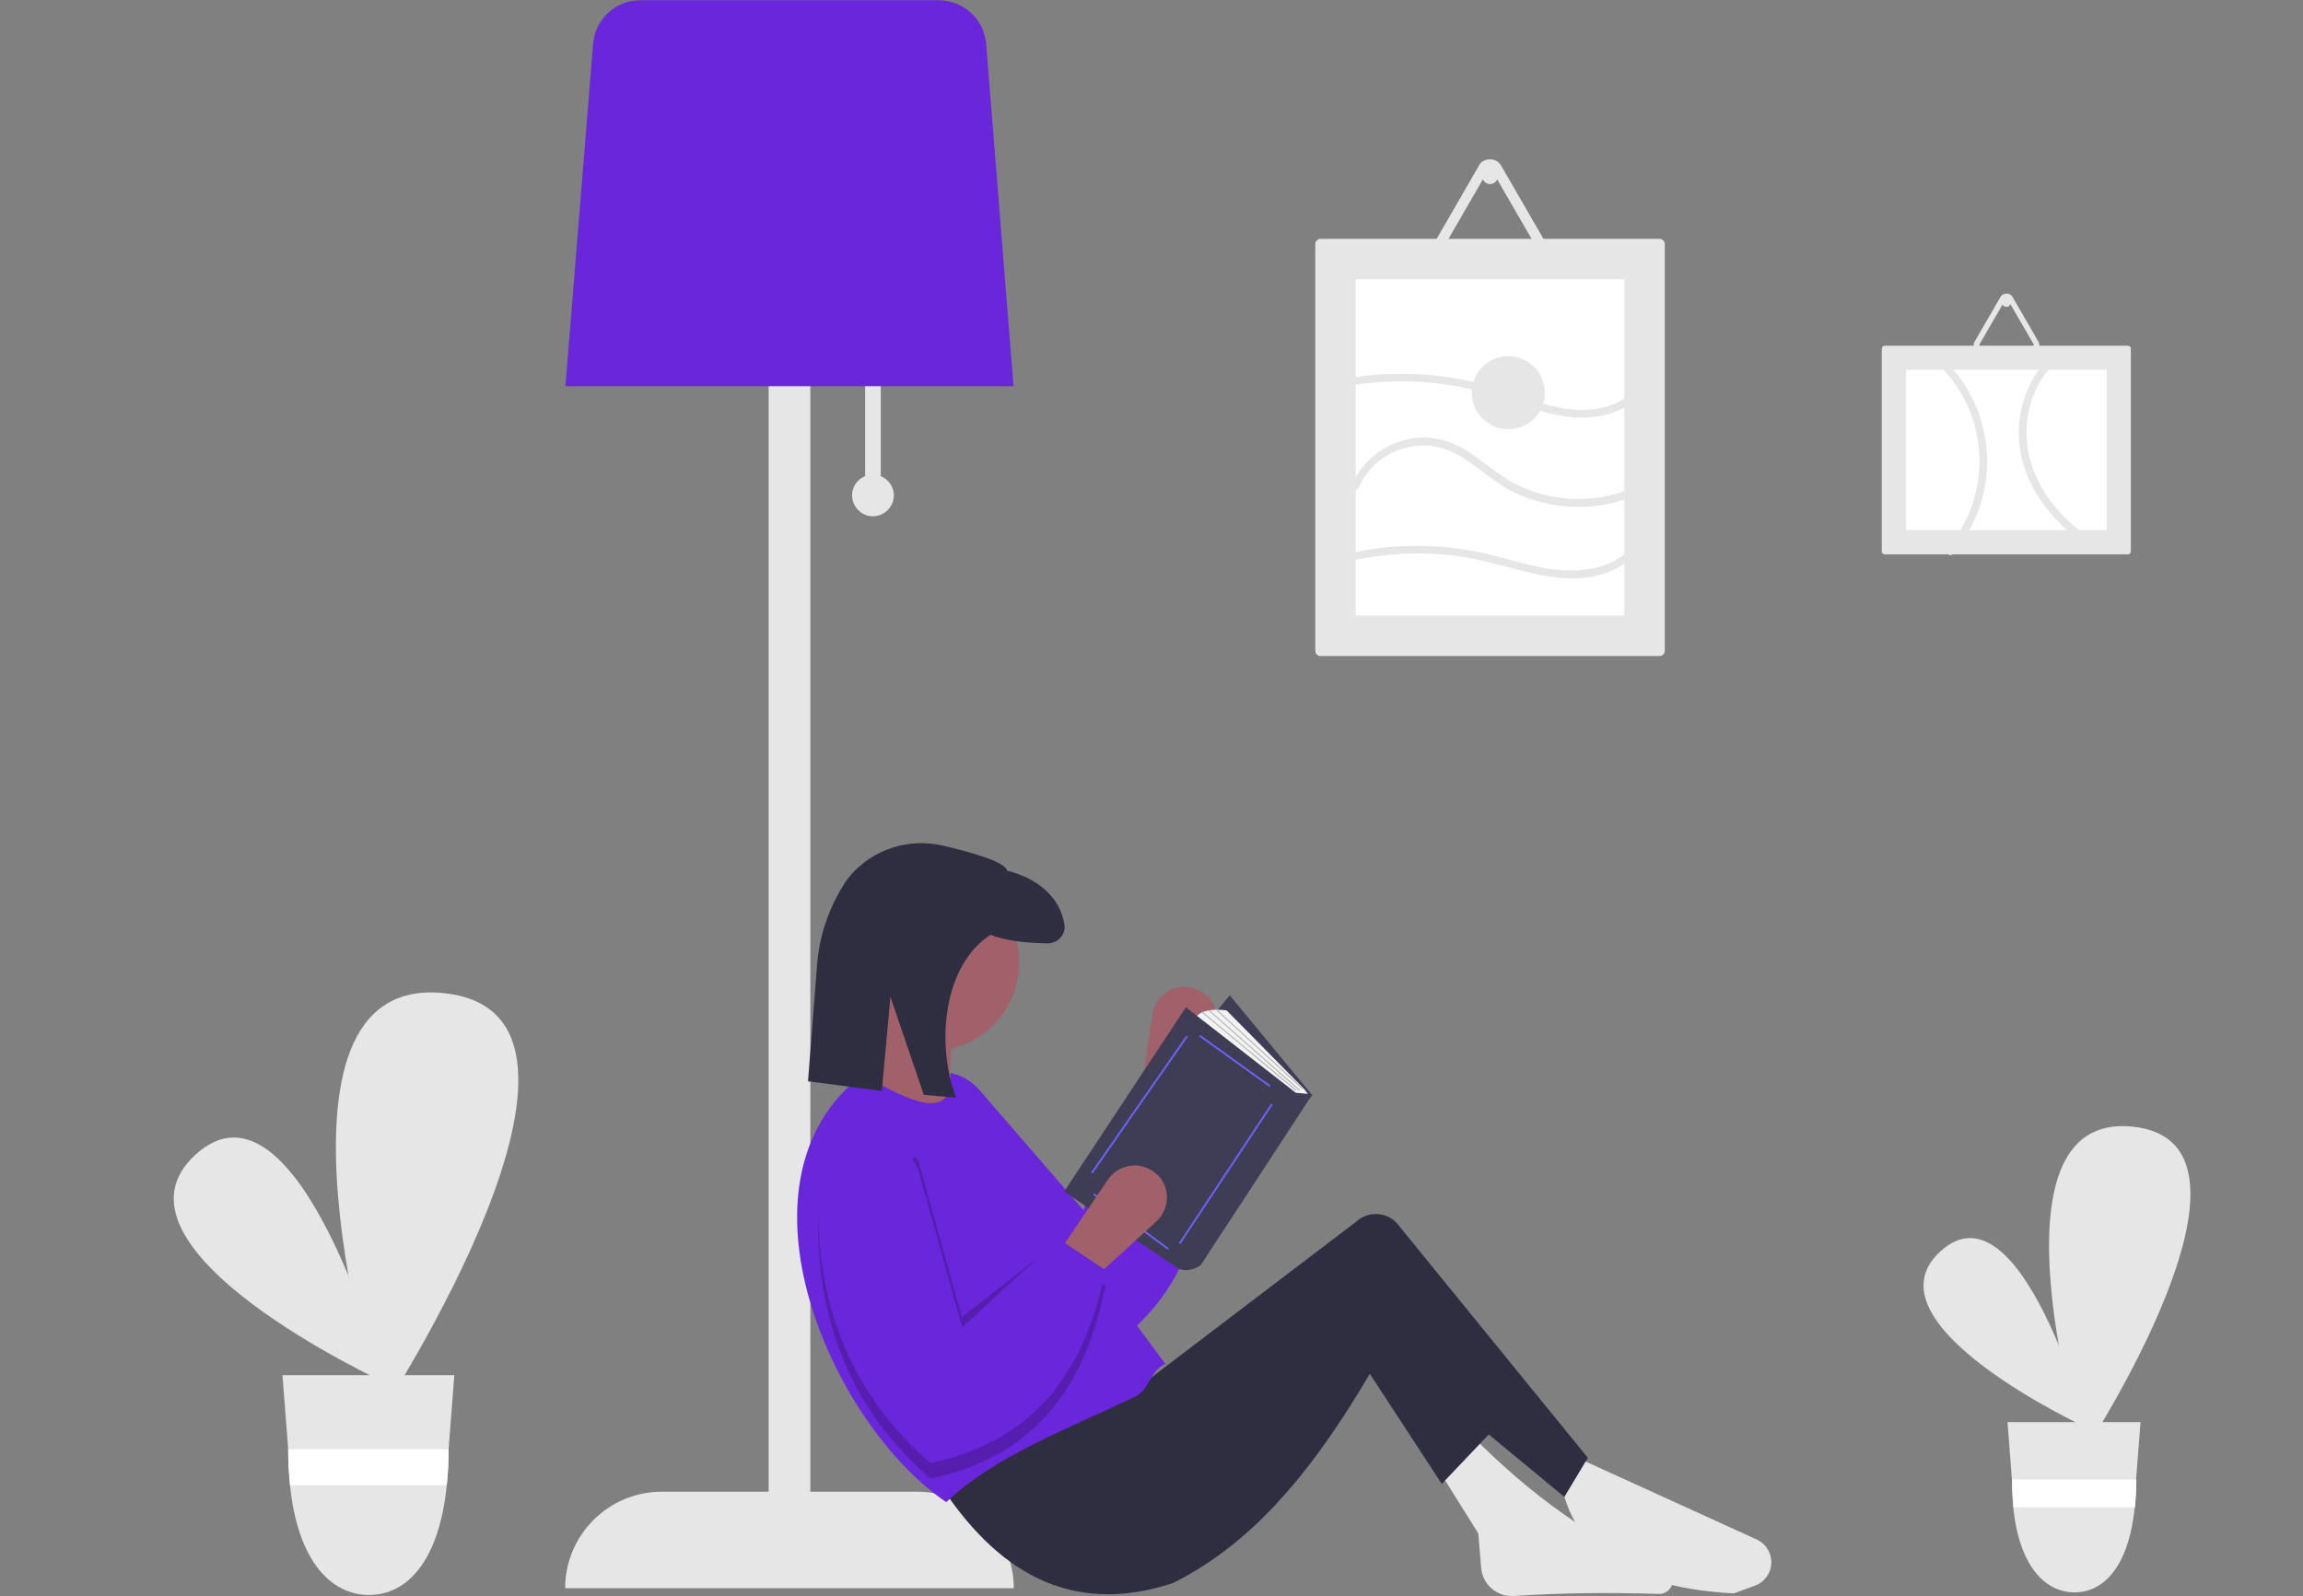 <?xml version="1.0" encoding="utf-8"?>
<!-- Generator: Adobe Illustrator 19.0.0, SVG Export Plug-In . SVG Version: 6.00 Build 0)  -->
<svg version="1.1" id="a90b5256-b423-42d1-825d-5fdc0dc55c5f"
	 xmlns="http://www.w3.org/2000/svg" xmlns:xlink="http://www.w3.org/1999/xlink" x="0px" y="0px" viewBox="136 90.9 883 612.1"
	 style="enable-background:new 136 90.9 883 612.1;" xml:space="preserve">
<rect x="136" y="90.9" width="883" height="612.1" fill="#808080" stroke="none"/>
<style type="text/css">
	.st0{fill:#E6E6E6;}
	.st1{fill:#FFFFFF;}
	.st2{fill:#6A26DA;}
	.st3{fill:#A0616A;}
	.st4{fill:#2F2E41;}
	.st5{opacity:0.2;enable-background:new    ;}
	.st6{fill:#3F3D56;}
	.st7{fill:#F2F2F2;}
	.st8{fill:#6C63FF;}
	.st9{fill:#B3B3B3;}
</style>
<path class="st0" d="M283.9,621.3c0,0-112.3-51.7-72.9-87.6S283.9,621.3,283.9,621.3z"/>
<path class="st0" d="M281.9,633.3c0,0-51.6-169.6,24.4-161.5S281.9,633.3,281.9,633.3z"/>
<path class="st0" d="M244.3,618.3l2.2,28.4v0.5c0,4.4,0.2,8.9,0.7,13.3c2.9,28.9,15.6,42.1,30.3,42.1s26.9-13.2,29.8-42.1
	c0.4-4.4,0.7-8.8,0.7-13.3v-0.4v-0.1l2.2-28.4H244.3z"/>
<path class="st1" d="M308,646.7L308,646.7v0.5c0,4.4-0.2,8.9-0.7,13.3h-60.1c-0.4-4.4-0.7-8.8-0.7-13.3v-0.5H308z"/>
<path class="st0" d="M936.4,638.6c0,0-86.9-40-56.4-67.8S936.4,638.6,936.4,638.6z"/>
<path class="st0" d="M934.9,648c0,0-40-131.3,18.9-125S934.9,648,934.9,648z"/>
<path class="st0" d="M905.7,636.3l1.7,22v0.4c0,3.4,0.2,6.9,0.5,10.3c2.3,22.4,12.1,32.6,23.5,32.6s20.8-10.2,23.1-32.6
	c0.3-3.4,0.5-6.8,0.5-10.3v-0.3v-0.1l1.7-22L905.7,636.3L905.7,636.3z"/>
<path class="st1" d="M955.1,658.3L955.1,658.3v0.4c0,3.4-0.2,6.9-0.5,10.3H908c-0.3-3.4-0.5-6.8-0.5-10.3v-0.4H955.1z"/>
<path class="st0" d="M473.7,273.5v-38.6h-6v38.6c-4.1,1.7-6.1,6.3-4.4,10.4s6.3,6.1,10.4,4.4s6.1-6.3,4.4-10.4
	C477.3,275.9,475.7,274.4,473.7,273.5z"/>
<path class="st0" d="M487.7,663h-41V165h-16v498h-41c-20.4,0-37,16.6-37,37l0,0l0,0h172l0,0C524.7,679.5,508.2,663,487.7,663
	L487.7,663z"/>
<path class="st2" d="M352.8,239h171.8l-10.5-131.3c-0.8-9.4-8.6-16.6-18-16.7H381.4c-9.4,0-17.2,7.3-18,16.7L352.8,239z"/>
<path class="st3" d="M592.1,469.5L592.1,469.5c-6.7-1.1-13.1,3.4-14.2,10.2c0,0.1,0,0.1,0,0.2l-4.8,31.7l16.5,4.4l12.1-29.6
	c2.6-6.3-0.5-13.5-6.8-16.1C593.8,469.9,593,469.6,592.1,469.5z"/>
<path class="st2" d="M591.7,511.5c9.1,36.3,5.2,69.5-28.8,95.6c-40.8-11.2-67.9-38.4-84.5-77.8c-4.2-10,0.5-21.6,10.5-25.8
	c0.3-0.1,0.5-0.2,0.8-0.3l0,0c7.7-2.8,16.3-0.6,21.7,5.6l40,46.2l18.8-46.6L591.7,511.5z"/>
<path class="st0" d="M800.8,702c-37.3-2-60.4-14.8-66-41l6-11l68.7,31.3c4.8,2.2,7,7.9,4.8,12.7c-1.1,2.3-3,4.2-5.4,5L800.8,702z"/>
<path class="st0" d="M772,702.2c-19.4-0.6-38-0.4-55.6,0.8c-6.4,0.4-12-4.4-12.5-10.8l-1.1-13.2l-15-24l13-13
	c21.8,21.8,45.8,40,74.3,50.9c2.3,1.6,2.9,4.8,1.3,7.1C775.4,701.4,773.7,702.3,772,702.2z"/>
<path class="st4" d="M666.8,608c-24.7,44.2-49,74-81,90c-39.3,13-68.1-4.2-90.5-39.5l65-43l9.5,9.5l86.1-65.5
	c4.4-4.1,11.3-4,15.5,0.3l73.4,90.2l-9,15L666.8,608z"/>
<polygon class="st4" points="688.8,660 654.8,608 662.8,593 707.8,640 "/>
<circle class="st3" cx="492.8" cy="460" r="34"/>
<path class="st3" d="M501.8,523l-38-13c5.6-8.9,8.1-19.5,7-30h31C500,495.2,499.8,509.7,501.8,523z"/>
<path class="st2" d="M582.8,614c-5.7,2.3-6.1,9.9-11.5,12.5c-26,12.5-53.6,22.6-72.5,40.5c-44.2-30-85.2-123.2-32-164
	c18.1,10.6,34.4,18.2,34,0L582.8,614z"/>
<path class="st5" d="M559.8,574l-18.5-6.5L504.8,596l-16.4-58.9c-1.1-4.1-3-2-5.6,0.8c-8-7.4-20.4-6.9-27.8,1.1
	c-3.2,3.4-5,7.8-5.2,12.5c-1.9,42.7,10.9,78.9,43,106.5c41.9-9,59.7-37.3,67-74l-2-1.3C558.5,579.8,559.2,576.9,559.8,574z"/>
<path class="st4" d="M497.4,415.2c11.2,2.6,24,6.2,24.7,9.6c11.5,2.9,20.2,9.9,22,20.5c0.6,3.5-1.8,6.7-5.3,7.3
	c-0.4,0.1-0.7,0.1-1.1,0.1c-6.3-0.1-15.7-0.7-21.9-3.3c-18.1,11.6-21.1,41.9-13.2,62.5l-12.4-1.1l-12.8-37.6l-3.3,36.1l-28.3-3.7
	l3.6-46.1c1.1-10.9,4.8-21.3,10.8-30.4c0.6-0.9,1.3-1.8,2-2.6C470.9,416.5,484.5,412.2,497.4,415.2z"/>
<polygon class="st6" points="561.3,529.4 592.4,566 639.1,510.9 607.5,472.6 "/>
<path class="st7" d="M631.1,512.1l-37-30.3c2.1-5,12.2-3.4,12.2-3.4l29,29.4c1,1,1.9,2.2,2.6,3.4l0,0L631.1,512.1z"/>
<path class="st6" d="M632.8,510l-42.1-32.8L544,547.9l43.9,29.6c4.2,1.7,8.4-1.3,8.4-1.3l42.9-65.6L632.8,510z"/>
<rect x="608.9" y="480.9" transform="matrix(0.584 -0.812 0.812 0.584 -150.26 702.005)" class="st8" width="0.7" height="33.1"/>
<rect x="573.8" y="540.5" transform="matrix(0.552 -0.834 0.834 0.552 -179.5 747.798)" class="st8" width="64" height="0.7"/>
<rect x="569.3" y="541.1" transform="matrix(0.593 -0.805 0.805 0.593 -218.08 686.515)" class="st8" width="0.7" height="35.5"/>
<rect x="540.9" y="514.5" transform="matrix(0.571 -0.821 0.821 0.571 -176.94 690.893)" class="st8" width="64" height="0.7"/>
<rect x="618.5" y="470.8" transform="matrix(0.676 -0.737 0.737 0.676 -163.163 615.563)" class="st9" width="0.4" height="45.2"/>
<rect x="616.4" y="470.6" transform="matrix(0.662 -0.75 0.75 0.662 -161.646 629.278)" class="st9" width="0.4" height="46.4"/>
<rect x="614.9" y="470.6" transform="matrix(0.64 -0.768 0.768 0.64 -158.24 650.197)" class="st9" width="0.4" height="47"/>
<path class="st3" d="M578.1,540.1L578.1,540.1c-5.6-3.9-13.3-2.5-17.2,3.1l-0.1,0.1l-18,26.6l13,11l23.6-21.6
	c5-4.6,5.4-12.4,0.8-17.5C579.5,541.3,578.8,540.6,578.1,540.1z"/>
<path class="st2" d="M559.8,578c-7.3,36.7-25.1,65-67,74c-32-27.6-44.9-63.8-43-106.5c0.5-10.9,9.7-19.3,20.6-18.8
	c0.3,0,0.6,0,0.9,0.1l0,0c8.1,0.7,15,6.4,17.2,14.3l16.4,58.9l36.9-34L559.8,578z"/>
<path class="st0" d="M642.3,182.5c-1.1,0-2,0.9-2,2v156c0,1.1,0.9,2,2,2h130c1.1,0,2-0.9,2-2v-156c0-1.1-0.9-2-2-2H642.3z"/>
<path class="st1" d="M655.8,327h103V198h-103V327z"/>
<path class="st0" d="M858.7,223.5c-0.7,0-1.2,0.5-1.2,1.2v77.6c0,0.7,0.5,1.2,1.2,1.2h93.1c0.7,0,1.2-0.5,1.2-1.2v-77.6
	c0-0.7-0.5-1.2-1.2-1.2L858.7,223.5z"/>
<path class="st1" d="M866.8,232.7v61.5h77v-61.5H866.8z"/>
<path class="st0" d="M725.5,193.5h-36.4c-2.8,0-5-2.2-5-5c0-0.9,0.2-1.8,0.7-2.5l18.2-31.5v-0.1c0.8-1.4,2.2-2.3,3.8-2.4l0,0
	c0.2,0,0.3,0,0.5,0c1.8,0,3.4,0.9,4.3,2.5l18.2,31.5c1.4,2.4,0.6,5.4-1.8,6.8C727.2,193.2,726.4,193.5,725.5,193.5L725.5,193.5z
	 M688.1,188.5c0,0.2,0,0.4,0.1,0.5c0.2,0.3,0.5,0.5,0.9,0.5h36.4c0.4,0,0.7-0.2,0.9-0.5c0.1-0.2,0.1-0.3,0.1-0.5s0-0.3-0.1-0.5
	l-18.2-31.5c-0.3-0.5-0.9-0.6-1.4-0.4c-0.2,0.1-0.3,0.2-0.4,0.4L688.2,188C688.1,188.1,688.1,188.3,688.1,188.5z"/>
<circle class="st0" cx="707.3" cy="158.5" r="3"/>
<path class="st0" d="M915.1,226h-19.7c-1.5,0-2.7-1.2-2.7-2.7c0-0.5,0.1-1,0.4-1.4l9.9-17.1l0,0c0.4-0.7,1.2-1.2,2.1-1.3l0,0
	c0.1,0,0.2,0,0.3,0c1,0,1.9,0.5,2.3,1.4l9.9,17.1c0.7,1.3,0.3,3-1,3.7C916.1,225.8,915.6,226,915.1,226L915.1,226z M894.9,223.2
	c0,0.1,0,0.2,0.1,0.3c0.1,0.2,0.3,0.3,0.5,0.3h19.7c0.2,0,0.4-0.1,0.5-0.3c0-0.1,0.1-0.2,0.1-0.3s0-0.2-0.1-0.3l-9.9-17.1
	c-0.1-0.3-0.5-0.3-0.7-0.2c-0.1,0-0.2,0.1-0.2,0.2l-9.9,17.1C894.9,223.1,894.9,223.2,894.9,223.2L894.9,223.2z"/>
<circle class="st0" cx="905.3" cy="207" r="1.6"/>
<path class="st0" d="M657,277.8c2.9-6.7,8.4-11.8,15.3-14.3c7.1-2.7,15.1-2.3,21.8,1.4c7.8,4.1,14,10.7,22,14.6
	c7.7,3.8,16.2,5.8,24.8,5.8c9.7,0.1,19.3-2.4,27.8-7.2c0.7-0.4,0.9-1.4,0.5-2.1s-1.3-0.9-2-0.5c-15.6,8.7-34.5,9.1-50.4,0.9
	c-8-4.2-14.3-10.9-22.4-14.8c-6.9-3.4-15-3.8-22.2-1.2c-8.1,2.7-14.7,8.8-18,16.7C653.3,278.8,656.2,279.6,657,277.8L657,277.8z"/>
<path class="st0" d="M654.6,305.9c16.6-3.7,33.9-3.7,50.5,0.2c14.8,3.4,30,9.6,45.2,5c6.8-2.1,13-6.2,16.5-12.5
	c0.9-1.7-1.7-3.2-2.6-1.5c-6.6,11.9-22,13.9-34.2,12c-8.1-1.3-16-3.9-24-5.8c-17.2-4-35.1-4.1-52.4-0.2
	C651.9,303.4,652.7,306.3,654.6,305.9L654.6,305.9z"/>
<path class="st0" d="M653.5,238.8c16-2.7,32.3-2.1,48,1.7c14.7,3.6,29.1,11.8,44.6,10.4c7.2-0.7,14.3-3.3,19.2-8.8
	c1.3-1.4-0.8-3.6-2.1-2.1c-4.2,4.7-10.3,7.2-16.5,7.9c-7.2,0.8-14.2-0.7-21.1-2.8c-7.6-2.3-14.9-5.3-22.6-7.2
	c-16.5-4.1-33.6-4.8-50.3-1.9C650.8,236.3,651.6,239.1,653.5,238.8L653.5,238.8z"/>
<path class="st0" d="M880.2,231.7c6.9,7.1,11.7,15.9,13.7,25.6c3.2,15.6-0.9,31.7-11.2,43.9c-1.2,1.5,0.9,3.6,2.1,2.1
	c6.9-8.1,11.3-18.1,12.7-28.7c2-16.5-3.6-33.1-15.3-45C881,228.2,878.8,230.3,880.2,231.7L880.2,231.7z"/>
<path class="st0" d="M925.2,225.3c-9.2,6.7-14.3,17.6-15.1,28.9c-0.8,11.7,3.7,23,10.9,32.1c4.2,5.2,9.2,9.8,14.8,13.4
	c1.6,1.1,3.1-1.5,1.5-2.6c-9.2-6-17-14.5-21.2-24.8c-4.1-9.8-4.1-20.9-0.1-30.7c2.2-5.4,5.9-10.2,10.6-13.7
	C928.3,226.8,926.8,224.2,925.2,225.3L925.2,225.3z"/>
<circle class="st0" cx="714.3" cy="241.5" r="14"/>
</svg>
